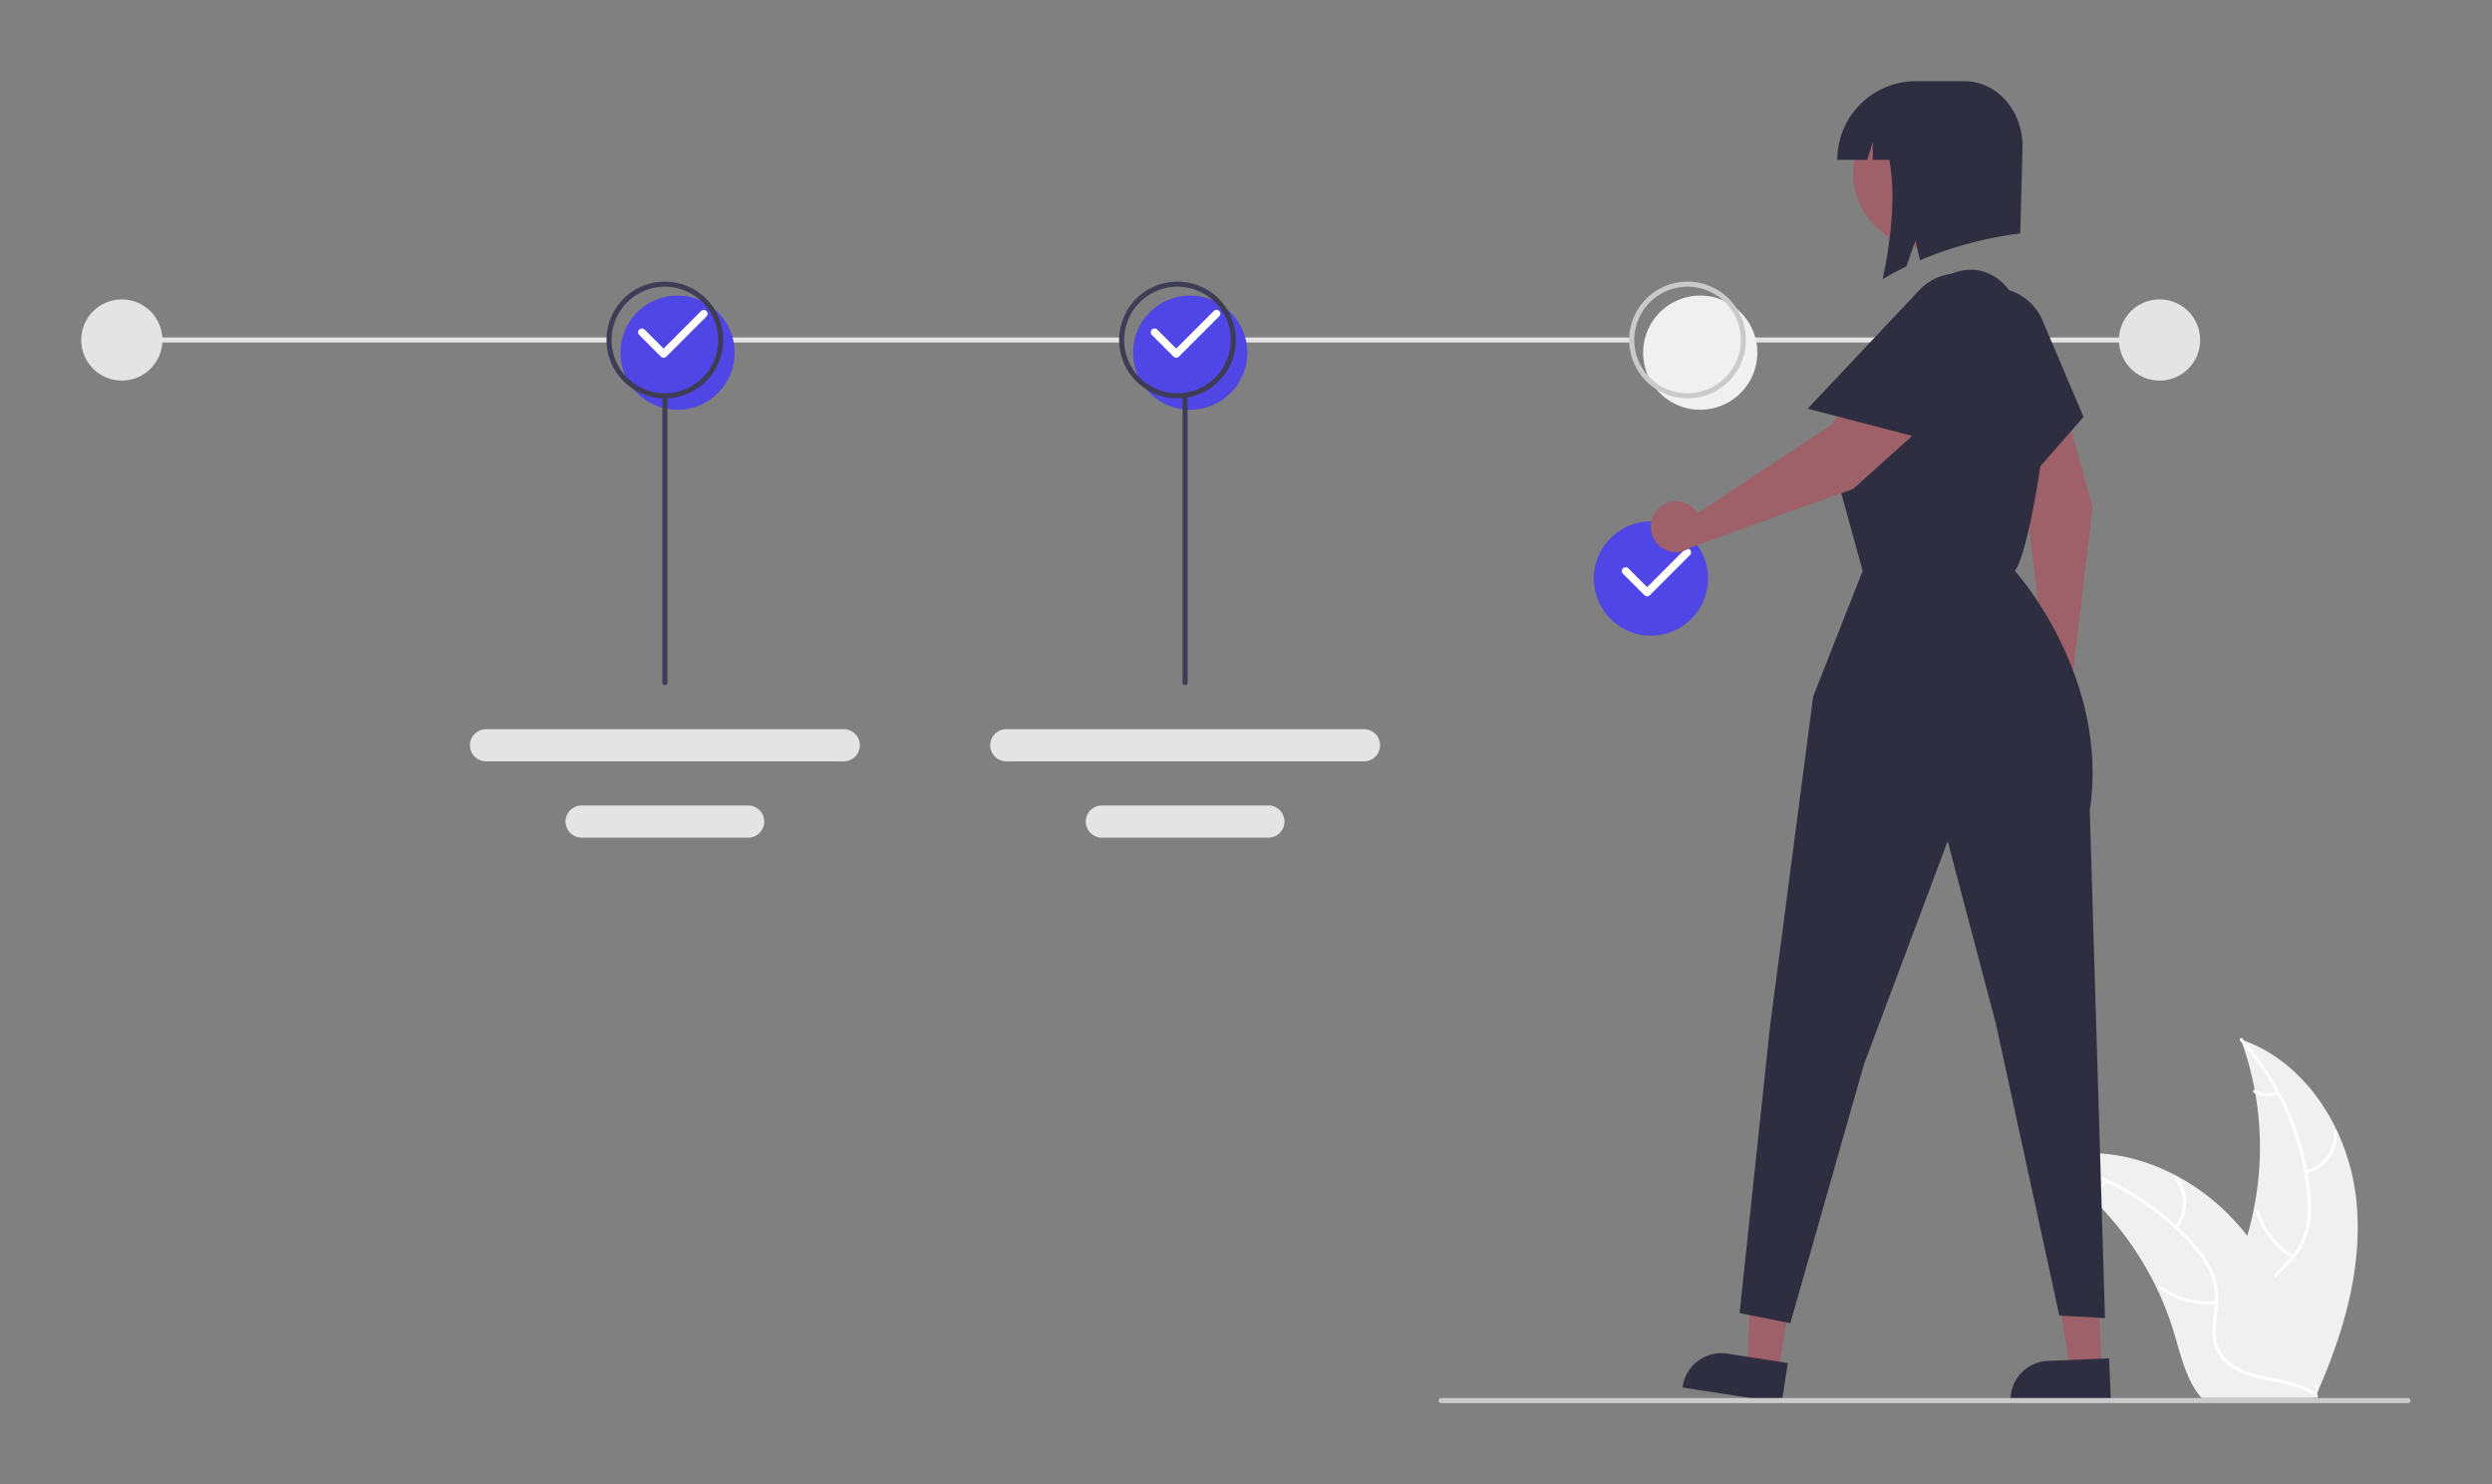 <svg width="982" height="585" fill="none" xmlns="http://www.w3.org/2000/svg"><rect width="100%" height="100%" fill="#808080" stroke="none"/><g clip-path="url(#a)"><path d="M928.33 471.295c-3.317-26.678-19.851-52.964-45.294-61.645a123.861 123.861 0 0 1-.006 85.04c-3.91 10.575-9.36 21.93-5.682 32.589 2.288 6.632 7.886 11.706 14.143 14.878 6.257 3.173 13.201 4.685 20.059 6.167l1.35 1.116c10.885-24.58 18.748-51.467 15.43-78.145Z" fill="#F0F0F0"/><path d="M882.784 410.154a105.867 105.867 0 0 1 26.319 59.583 45.602 45.602 0 0 1-.519 14.276 26.147 26.147 0 0 1-6.503 12.128c-2.932 3.22-6.303 6.175-8.4 10.052a16.012 16.012 0 0 0-.782 13.07c1.851 5.312 5.5 9.641 9.217 13.75 4.126 4.563 8.484 9.237 10.238 15.286.213.733 1.337.36 1.125-.372-3.051-10.524-13.267-16.502-18.14-25.98-2.273-4.423-3.227-9.558-1.096-14.227 1.864-4.083 5.338-7.133 8.334-10.368a27.91 27.91 0 0 0 6.8-11.622 42.16 42.16 0 0 0 1.066-14.203 102.71 102.71 0 0 0-7.501-31.213 107.744 107.744 0 0 0-19.374-31.049c-.507-.567-1.288.325-.784.889Z" fill="#fff"/><path d="M908.784 462.567a15.89 15.89 0 0 0 9.102-6.098 15.89 15.89 0 0 0 2.988-10.541c-.06-.76-1.244-.702-1.183.06a14.711 14.711 0 0 1-11.279 15.454c-.741.176-.366 1.3.372 1.125Zm-5.002 32.137a30.614 30.614 0 0 1-13.671-17.632c-.215-.732-1.34-.36-1.125.371a31.846 31.846 0 0 0 14.263 18.319c.657.39 1.186-.67.533-1.058Zm-6.58-64.646a8.987 8.987 0 0 1-8.52-.433c-.652-.398-1.18.663-.533 1.058a10.068 10.068 0 0 0 9.425.5.613.613 0 0 0 .377-.749.594.594 0 0 0-.749-.376Z" fill="#fff"/><path d="M805.483 457.3c.4.26.8.52 1.2.79a118.51 118.51 0 0 1 15.14 11.82c.37.33.74.67 1.1 1.01a124.845 124.845 0 0 1 27.11 37.11 121.257 121.257 0 0 1 6.64 17.18c2.45 8.13 4.46 17.14 9.31 23.79a20.844 20.844 0 0 0 1.62 2h43.83c.1-.05.2-.09.3-.14l1.75.08c-.07-.31-.15-.63-.22-.94-.04-.18-.09-.36-.13-.54-.03-.12-.06-.24-.08-.35-.01-.04-.02-.08-.03-.11-.02-.11-.05-.21-.07-.31-.44-1.79-.893-3.58-1.36-5.37 0-.01 0-.01-.01-.02-3.59-13.63-8.35-27.08-15-39.38-.2-.37-.4-.75-.62-1.12a115.655 115.655 0 0 0-10.39-15.76c-2.137-2.71-4.41-5.31-6.81-7.79a85.06 85.06 0 0 0-21.28-15.94c-15.72-8.3-33.92-11.48-50.72-6.41-.43.13-.85.26-1.28.4Z" fill="#F0F0F0"/><path d="M805.581 457.856a105.868 105.868 0 0 1 56.888 31.728 45.573 45.573 0 0 1 8.18 11.71 26.148 26.148 0 0 1 2.11 13.6c-.402 4.336-1.314 8.725-.655 13.083a16.017 16.017 0 0 0 7.245 10.908c4.676 3.125 10.197 4.384 15.638 5.428 6.041 1.159 12.335 2.267 17.377 6.04.611.458 1.285-.517.675-.973-8.773-6.566-20.529-5.188-30.126-9.823-4.478-2.163-8.331-5.688-9.44-10.7-.97-4.381-.033-8.908.411-13.295a27.91 27.91 0 0 0-1.567-13.374 42.13 42.13 0 0 0-7.7-11.982 102.709 102.709 0 0 0-24.782-20.406 107.752 107.752 0 0 0-34.163-13.125c-.746-.148-.833 1.034-.091 1.181Z" fill="#fff"/><path d="M857.897 484.051a15.888 15.888 0 0 0-.364-20.564c-.506-.57-1.416.188-.91.76a14.706 14.706 0 0 1 .3 19.13c-.486.587.49 1.258.974.674Zm15.355 28.671a30.612 30.612 0 0 1-21.531-5.847c-.613-.455-1.287.52-.675.974a31.847 31.847 0 0 0 22.418 6.039c.759-.085.543-1.25-.212-1.166Zm-44.175-47.655a8.998 8.998 0 0 1-7.063 4.785c-.76.074-.544 1.24.211 1.165a10.075 10.075 0 0 0 7.826-5.275.615.615 0 0 0-.15-.825.593.593 0 0 0-.824.15Z" fill="#fff"/><path d="M48 150c8.837 0 16-7.163 16-16s-7.163-16-16-16-16 7.163-16 16 7.163 16 16 16ZM851 150c8.837 0 16-7.163 16-16s-7.163-16-16-16-16 7.163-16 16 7.163 16 16 16Z" fill="#E4E4E4"/><path d="M686.882 133H856v2H686.882v-2Zm-200.788 0h156.283v2H486.094v-2Zm-202.11 0H441.59v2H283.984v-2ZM48 133h191.669v2H48v-2Z" fill="#E4E4E4"/><path d="M267 161.5a22.502 22.502 0 0 1-15.91-38.41A22.501 22.501 0 0 1 289.5 139a22.53 22.53 0 0 1-6.597 15.903A22.53 22.53 0 0 1 267 161.5Z" fill="#4F46E5"/><path d="M262 157a23 23 0 1 1 23-23 23.026 23.026 0 0 1-23 23Zm0-44a21.004 21.004 0 0 0-19.401 12.964 20.995 20.995 0 0 0 15.304 28.632A20.999 20.999 0 0 0 283 134a21.021 21.021 0 0 0-21-21Z" fill="#3F3D56"/><path d="M261.5 141a1.5 1.5 0 0 1-1.06-.44l-8.5-8.5a1.504 1.504 0 0 1-.477-1.071 1.483 1.483 0 0 1 .109-.588c.075-.187.187-.357.33-.499.142-.143.312-.255.499-.33a1.49 1.49 0 0 1 1.659.368l7.44 7.439 14.794-14.794a1.499 1.499 0 0 1 2.53 1.069 1.5 1.5 0 0 1-.41 1.052l-15.853 15.855a1.496 1.496 0 0 1-1.061.439Z" fill="#fff"/><path d="M469 161.5a22.502 22.502 0 0 1-15.91-38.41A22.501 22.501 0 0 1 491.5 139a22.53 22.53 0 0 1-6.597 15.903A22.53 22.53 0 0 1 469 161.5Z" fill="#4F46E5"/><path d="M464 157a23 23 0 1 1 23-23 23.026 23.026 0 0 1-23 23Zm0-44a21.004 21.004 0 0 0-19.401 12.964 20.995 20.995 0 0 0 15.304 28.632A20.999 20.999 0 0 0 485 134a21.021 21.021 0 0 0-21-21Z" fill="#3F3D56"/><path d="M463.5 141a1.5 1.5 0 0 1-1.06-.44l-8.5-8.5a1.504 1.504 0 0 1-.477-1.071 1.483 1.483 0 0 1 .109-.588 1.493 1.493 0 0 1 1.417-.938 1.49 1.49 0 0 1 1.071.477l7.44 7.439 14.794-14.794a1.5 1.5 0 1 1 2.12 2.121l-15.853 15.855a1.496 1.496 0 0 1-1.061.439Z" fill="#fff"/><path d="M670 161.5a22.502 22.502 0 0 1-15.91-38.41A22.501 22.501 0 0 1 692.5 139a22.53 22.53 0 0 1-6.597 15.903A22.53 22.53 0 0 1 670 161.5Z" fill="#F0F0F0"/><path d="M665 157a23 23 0 1 1 23-23 23.026 23.026 0 0 1-23 23Zm0-44a21.004 21.004 0 0 0-19.401 12.964 20.997 20.997 0 0 0 15.304 28.632A20.999 20.999 0 0 0 686 134a21.021 21.021 0 0 0-21-21Z" fill="#CACACA"/><path d="M650.567 250.516a22.502 22.502 0 0 1-15.91-38.41 22.498 22.498 0 0 1 34.618 3.41 22.502 22.502 0 0 1 3.792 12.5 22.53 22.53 0 0 1-6.597 15.903 22.53 22.53 0 0 1-15.903 6.597Z" fill="#4F46E5"/><path d="M649.067 235.016a1.5 1.5 0 0 1-1.06-.44l-8.5-8.5a1.497 1.497 0 0 1 .037-2.083 1.497 1.497 0 0 1 2.083-.037l7.44 7.439L663.86 216.6a1.5 1.5 0 0 1 2.12 2.12l-15.853 15.855a1.507 1.507 0 0 1-1.061.44l.001.001Z" fill="#fff"/><path d="m700.809 540.674-12.115-1.873 1.461-47.624 17.881 2.765-7.227 46.732Z" fill="#9E616A"/><path d="m702.084 552.896-39.067-6.04.076-.495a15.392 15.392 0 0 1 6.116-10.064 15.393 15.393 0 0 1 11.441-2.791l23.861 3.69-2.427 15.7Z" fill="#2F2E41"/><path d="m828.146 539.474-12.248.522-7.842-46.997 18.078-.77 2.012 47.245Z" fill="#9E616A"/><path d="m831.776 551.214-39.495 1.682-.021-.5a15.387 15.387 0 0 1 14.717-16.027h.001l24.122-1.027.676 15.872Z" fill="#2F2E41"/><path d="M804.03 259.294c.578-.163 1.17-.273 1.768-.33l-7.636-62.5-25.909-54.868a15.078 15.078 0 0 1 6.26-19.59 15.08 15.08 0 0 1 19.98 4.872 118.975 118.975 0 0 1 15.226 33.596l10.885 39.357-7.96 67.493a9.998 9.998 0 1 1-12.614-8.03Z" fill="#9E616A"/><path d="M766.149 141.48a20.8 20.8 0 0 1 11.873-26.497 20.801 20.801 0 0 1 26.795 11.183l16.216 38.142-32.733 37.446-22.151-60.274Z" fill="#2F2E41"/><path d="m741 148 22-37c15.197-9.936 27.7-3.44 34.365 13.45 5.808 14.716 10.316 33.333 7.635 52.55-6.006 43.046-11 48-11 48s37.5 41.5 29.5 94.5l6 200-18-1-25-115-19-72-33 88-29 102-20-4 12-113 17-130L734 225l-9.5-34.5s-11-24 16.5-42.5Z" fill="#2F2E41"/><path d="M667.893 200.844c.404.445.767.924 1.085 1.434l52.503-34.757 37.51-47.694a15.078 15.078 0 0 1 26.561 5.972c.847 3.722.25 7.628-1.669 10.928a118.957 118.957 0 0 1-23.254 28.63l-30.346 27.324-63.937 23.035a10 10 0 0 1-10.847.523 9.994 9.994 0 0 1-4.924-9.68 9.998 9.998 0 0 1 17.318-5.715Z" fill="#9E616A"/><path d="M756.368 114.314a20.8 20.8 0 0 1 29.003-1.21 20.802 20.802 0 0 1 1.974 28.961l-26.877 31.55-48.126-12.554 44.026-46.747Z" fill="#2F2E41"/><path d="M774.232 94.205c14.407-7.875 19.702-25.938 11.826-40.345-7.875-14.407-25.939-19.702-40.346-11.826-14.406 7.875-19.701 25.938-11.826 40.345 7.876 14.407 25.939 19.702 40.346 11.826Z" fill="#9E616A"/><path d="M755 32h19.204C786.794 32 797 43.482 797 57.646L796.111 92a149.231 149.231 0 0 0-39.54 10.576l-1.793-7.655-3.536 10.081a135.038 135.038 0 0 0-9.353 4.998c3.608-16.951 5.092-33.863 2.615-47H738v-7.118L735.792 63H724a30.999 30.999 0 0 1 31-31Z" fill="#2F2E41"/><path d="M948.91 553h-381a.997.997 0 0 1-1-1 .997.997 0 0 1 1-1h381a.997.997 0 0 1 1 1 .997.997 0 0 1-1 1Z" fill="#CACACA"/><path d="M262 270a.997.997 0 0 1-1-1V157a.997.997 0 0 1 1-1 .997.997 0 0 1 1 1v112a.997.997 0 0 1-1 1Z" fill="#3F3D56"/><path d="M191.464 287.38a6.346 6.346 0 0 0 0 12.691h141.1a6.346 6.346 0 0 0 0-12.691h-141.1Zm37.834 30.074a6.363 6.363 0 0 0-2.454.455 6.36 6.36 0 0 0-3.488 3.431 6.345 6.345 0 0 0 5.915 8.805h65.458a6.34 6.34 0 0 0 5.935-3.899 6.341 6.341 0 0 0-1.396-6.962 6.352 6.352 0 0 0-4.539-1.83h-65.431Zm167.166-30.074a6.346 6.346 0 0 0 0 12.691h141.1a6.346 6.346 0 0 0 0-12.691h-141.1Zm37.834 30.074a6.363 6.363 0 0 0-2.454.455 6.36 6.36 0 0 0-3.488 3.431 6.345 6.345 0 0 0 5.915 8.805h65.458a6.34 6.34 0 0 0 5.935-3.899 6.341 6.341 0 0 0-1.396-6.962 6.352 6.352 0 0 0-4.539-1.83h-65.431Z" fill="#E4E4E4"/><path d="M467 270a.997.997 0 0 1-1-1V157a.997.997 0 0 1 1-1 .997.997 0 0 1 1 1v112a.997.997 0 0 1-1 1Z" fill="#3F3D56"/></g><defs><clipPath id="a"><path fill="#fff" transform="translate(32 32)" d="M0 0h917.909v521H0z"/></clipPath></defs></svg>
